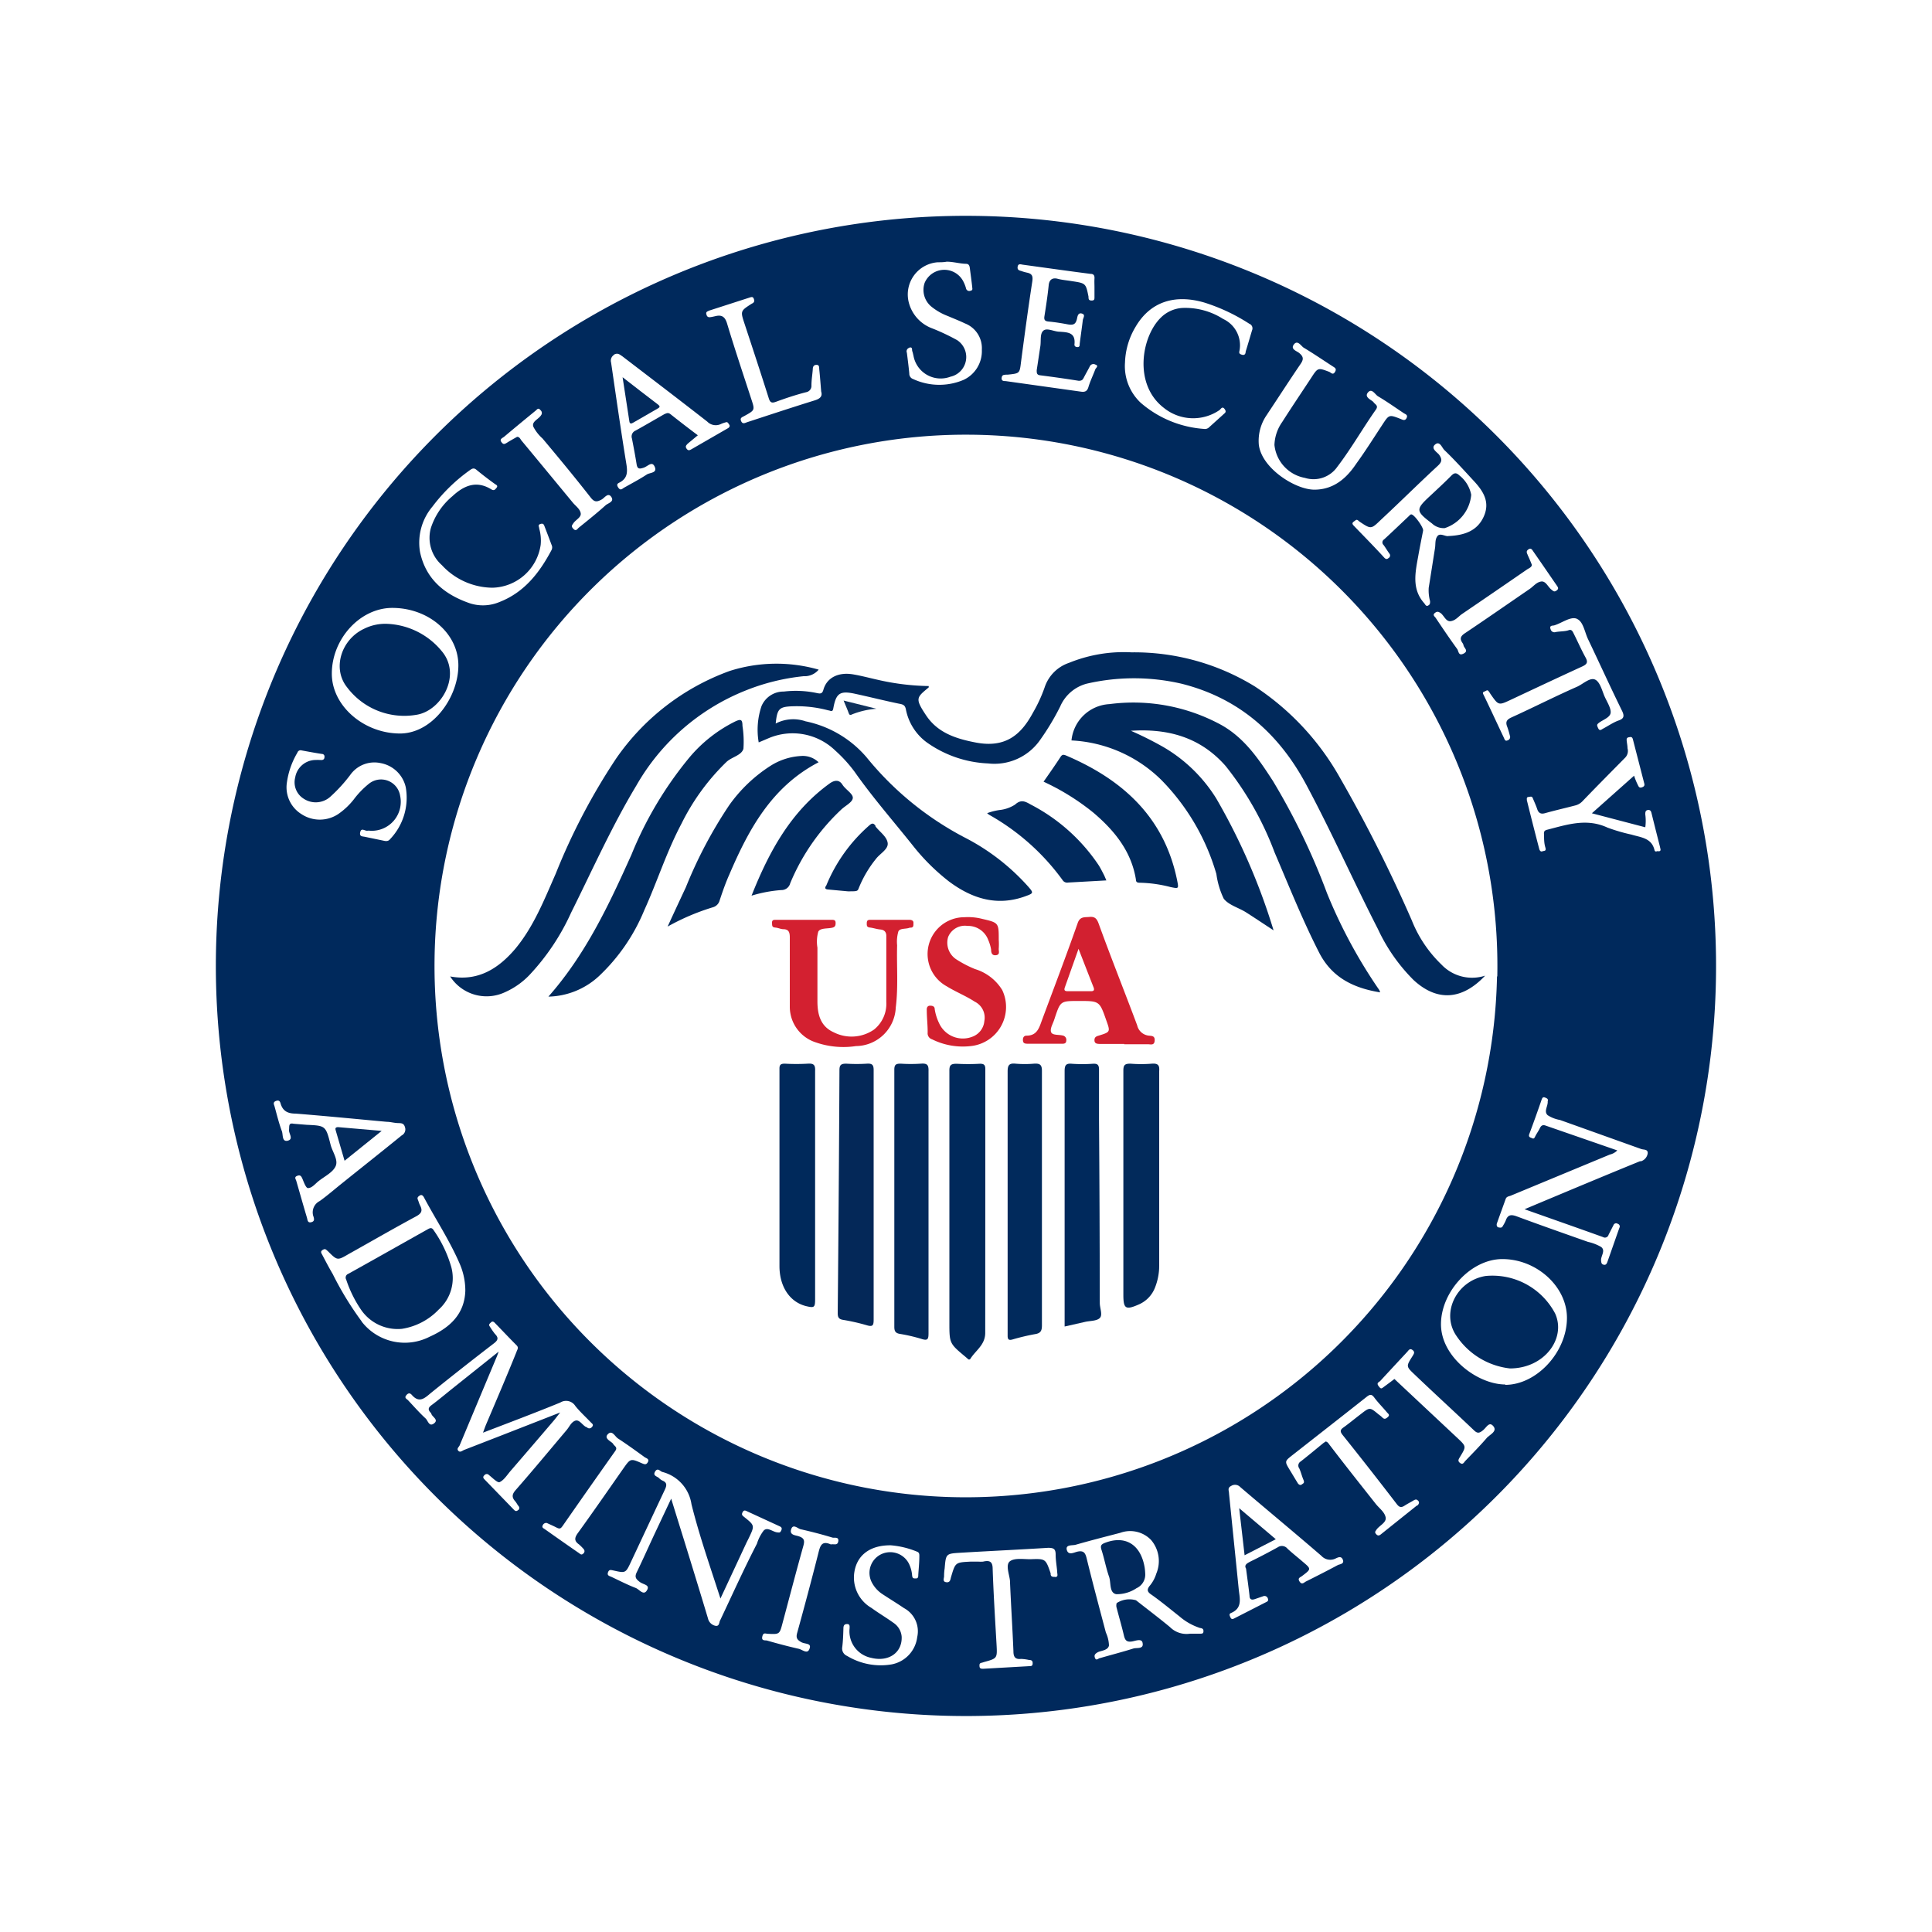 <svg xmlns="http://www.w3.org/2000/svg" viewBox="0 0 200 200"><defs><style>.cls-1{fill:none;}.cls-2{fill:#00295c;}.cls-3{fill:#01295b;}.cls-4{fill:#00295b;}.cls-5{fill:#012a5c;}.cls-6{fill:#02295b;}.cls-7{fill:#042858;}.cls-8{fill:#022a5b;}.cls-9{fill:#d32030;}.cls-10{fill:#d22030;}.cls-11{fill:#d2202f;}.cls-12{fill:#01295c;}.cls-13{fill:#02295c;}.cls-14{fill:#0f315c;}.cls-15{fill:#032a5c;}.cls-16{fill:#052a5a;}.cls-17{fill:#042b5c;}</style></defs><g id="Layer_2" data-name="Layer 2"><g id="socialsecurity.svg"><rect class="cls-1" width="200" height="200"/><path class="cls-2" d="M177.64,99.07a77.65,77.65,0,1,0-77,78.57A77.64,77.64,0,0,0,177.64,99.07Zm-14.39-35c.65.28.79,1.35,1.14,2.09,1.18,2.47,2.33,5,3.52,7.42.26.53.21.81-.34,1s-1.09.57-1.64.86c-.16.09-.34.27-.49-.06s-.15-.37.1-.57c.43-.31,1.12-.54,1.19-1s-.36-1.13-.61-1.68-.47-1.54-1-1.78-1.22.44-1.84.73c-2.28,1-4.53,2.15-6.82,3.19-.5.23-.64.47-.42,1a8.89,8.89,0,0,1,.26.88.36.36,0,0,1-.23.49c-.26.12-.31-.09-.38-.25-.7-1.47-1.4-3-2.1-4.44-.07-.14-.16-.28.07-.36s.3-.24.47,0,.11.18.17.26c.83,1.19.82,1.19,2.12.58,2.45-1.15,4.91-2.31,7.38-3.44.46-.22.62-.41.34-.92-.43-.78-.79-1.6-1.19-2.4-.13-.25-.22-.56-.57-.43s-.91.11-1.34.19a.4.4,0,0,1-.52-.29c-.17-.42.22-.36.37-.4C161.73,64.48,162.59,63.78,163.25,64.06Zm-8.28,37A55,55,0,1,1,100.33,45,55,55,0,0,1,155,101.09Zm3.18-43.62c-.11-.23-.19-.41.09-.59s.4.11.51.26c.81,1.16,1.6,2.32,2.4,3.48.11.17.26.32,0,.52s-.36.06-.53-.07c-.38-.28-.59-.93-1.09-.85s-.8.52-1.21.79c-2.22,1.52-4.43,3.06-6.67,4.56-.47.31-.55.58-.26,1a.7.7,0,0,1,.12.28c.07.27.54.55,0,.83s-.51-.26-.66-.47c-.77-1.06-1.5-2.14-2.23-3.23-.09-.13-.35-.29-.09-.5s.38-.13.6,0c.37.28.56.93,1.07.84s.77-.48,1.15-.74q3.38-2.3,6.73-4.61c.19-.13.47-.22.5-.47C158.46,58.16,158.31,57.81,158.15,57.47ZM148.58,46c.47-.37.68.32.93.58,1.05,1,2.07,2.14,3.08,3.23s1.67,2.21,1,3.68-2,1.93-3.65,2c-.32.07-.85-.35-1.13,0s-.19.83-.26,1.26c-.22,1.37-.43,2.74-.65,4.1a4.3,4.3,0,0,0,.14,1.38c0,.24,0,.35-.21.46s-.29-.12-.39-.24c-1.3-1.45-.94-3.14-.64-4.8.16-.91.34-1.81.52-2.72.06-.32-.93-1.7-1.23-1.68-.1,0-.2.14-.29.22-.84.79-1.67,1.59-2.52,2.37a.36.36,0,0,0-.05.58c.21.29.39.6.6.89a.3.3,0,0,1-.09.46c-.18.16-.31.1-.45-.05-1-1.1-2.09-2.2-3.14-3.29-.13-.14-.24-.27,0-.44s.28-.25.47-.09l.12.1c1.2.8,1.19.79,2.21-.19,2-1.86,3.89-3.74,5.87-5.57.47-.43.49-.7.14-1.19C148.71,46.77,148.08,46.4,148.58,46Zm-17.39-3.13c1.14-1.71,2.25-3.44,3.41-5.14.33-.47.4-.77-.1-1.18-.24-.21-.94-.39-.56-.89s.74.14,1,.32c1,.6,2,1.28,3,1.93.21.14.47.24.26.59s-.4.1-.58,0c-1.19-.45-1.19-.46-1.89.62-1,1.52-2,3-3,4.57a4.37,4.37,0,0,0-.8,2.37,3.87,3.87,0,0,0,3.15,3.41,3,3,0,0,0,3.36-1.15c1.45-1.9,2.64-4,4-5.93.28-.41-.09-.52-.25-.75s-1-.49-.59-1,.74.2,1.06.39c.91.54,1.77,1.15,2.64,1.73.18.12.47.18.31.51s-.4.19-.64.09c-1.18-.46-1.18-.45-1.89.64-.89,1.35-1.75,2.72-2.68,4-1,1.5-2.33,2.68-4.32,2.69s-5.5-2.23-5.77-4.68A4.69,4.69,0,0,1,131.19,42.88Zm-14.73-5.36a7.64,7.64,0,0,1,1.09-3.67c1.49-2.56,4-3.43,7.12-2.52a19,19,0,0,1,4.65,2.19.51.51,0,0,1,.29.69c-.22.73-.43,1.47-.66,2.2,0,.16-.06.42-.39.32s-.29-.22-.24-.46a3,3,0,0,0-1.7-3.24,7.27,7.27,0,0,0-4.24-1.14,3.46,3.46,0,0,0-2.21,1c-2,1.95-2.87,6.91.32,9.35a4.82,4.82,0,0,0,5.74.23c.14-.09.29-.46.54-.12s0,.42-.15.58l-1.43,1.29a.62.62,0,0,1-.56.19,11.18,11.18,0,0,1-6.55-2.71A5.2,5.2,0,0,1,116.46,37.52Zm-12.33,1.27a1.81,1.81,0,0,0,.23,0c1.22-.13,1.19-.13,1.34-1.34.36-2.74.73-5.49,1.15-8.22.09-.56.06-.88-.55-1a4.36,4.36,0,0,1-.59-.17c-.24-.06-.42-.13-.36-.46s.33-.22.53-.19c2.34.32,4.67.65,7,.95.34,0,.44.17.42.49s0,.61,0,.92h0v1c0,.2,0,.35-.29.35s-.32-.13-.33-.33a.22.22,0,0,0,0-.08c-.28-1.38-.28-1.38-1.75-1.6-.48-.08-1-.12-1.44-.24s-.87,0-.93.67c-.11,1.07-.27,2.13-.44,3.2-.07.42.08.53.47.56.63.06,1.27.16,1.9.28s.87,0,1-.58c.05-.23.1-.65.51-.53s.11.46.09.7c-.1.82-.22,1.63-.32,2.44,0,.15,0,.32-.21.33s-.36-.1-.33-.3c.12-1.21-.68-1.23-1.53-1.29-.58,0-1.3-.43-1.68-.12s-.24,1-.32,1.59c-.13.84-.25,1.68-.38,2.51,0,.29,0,.48.35.53,1.35.17,2.69.36,4,.57.31,0,.41-.1.52-.32.2-.39.42-.77.62-1.16a.41.41,0,0,1,.58-.2c.38.12.08.33,0,.48-.23.62-.53,1.22-.72,1.86-.14.46-.4.52-.8.46l-7.77-1.09c-.18,0-.44,0-.41-.32S103.9,38.8,104.13,38.79Zm-10-2.8c.37-.08.25.22.31.38s.08.3.12.45A2.86,2.86,0,0,0,98.38,39a2.09,2.09,0,0,0,.7-3.79A22.14,22.14,0,0,0,96.52,34a3.89,3.89,0,0,1-2.44-2.68,3.34,3.34,0,0,1,3-4.17c.31,0,.61,0,.92-.06.68,0,1.32.2,2,.22.31,0,.37.22.4.47.08.63.17,1.27.24,1.9,0,.16.11.37-.18.42a.34.34,0,0,1-.46-.26,3.62,3.62,0,0,0-.28-.71,2.21,2.21,0,0,0-4,.15,2.24,2.24,0,0,0,.67,2.44,6.13,6.13,0,0,0,1.74,1c.58.25,1.18.48,1.76.76a2.74,2.74,0,0,1,1.75,2.72,3.28,3.28,0,0,1-1.88,3.12,6.44,6.44,0,0,1-5.23-.08.58.58,0,0,1-.4-.58c-.07-.72-.16-1.43-.25-2.14A.38.38,0,0,1,94.15,36Zm-20.8-3.8,4.31-1.39c.16-.05.3-.08.38.11s.1.35-.09.48l-.13.07c-1.17.75-1.16.75-.71,2.11.84,2.55,1.68,5.1,2.49,7.66.14.45.3.53.73.38,1-.37,2.08-.73,3.14-1A.66.66,0,0,0,84,39.9c0-.57.1-1.13.14-1.69,0-.27.12-.45.41-.44s.24.3.26.47c.08.74.13,1.48.2,2.3.15.49-.12.73-.65.9-2.35.73-4.68,1.5-7,2.26-.24.08-.48.25-.64-.11s.16-.42.36-.54c1.08-.6,1.07-.59.69-1.75-.85-2.61-1.72-5.2-2.51-7.83-.23-.74-.59-.9-1.26-.73a4.51,4.51,0,0,1-.53.1c-.24,0-.3-.13-.35-.32S73.17,32.25,73.35,32.19Zm-9.78,4.54c.4-.24.62,0,.87.16,2.94,2.25,5.88,4.49,8.79,6.76a1.23,1.23,0,0,0,1.45.24,3.12,3.12,0,0,1,.43-.15c.25-.1.29.09.4.23s0,.31-.17.39l-3.73,2.15c-.19.11-.35.19-.52-.06s0-.37.12-.51l1.05-.87c-1-.75-1.92-1.46-2.84-2.19-.26-.2-.43-.07-.62,0-1,.57-2,1.16-3,1.71a.66.66,0,0,0-.36.82c.17.88.34,1.77.48,2.65.08.49.26.52.72.37s.88-.74,1.16-.09-.5.58-.82.79c-.75.49-1.55.91-2.33,1.35-.2.1-.38.38-.63,0s0-.44.19-.55c.78-.44.78-1.08.65-1.89-.57-3.49-1.07-7-1.58-10.5A.71.71,0,0,1,63.57,36.73ZM52.19,45.21c1.08-.91,2.17-1.81,3.26-2.7.14-.11.27-.35.49-.06A.38.38,0,0,1,56,43c-.26.41-1,.64-.78,1.19a4.22,4.22,0,0,0,.94,1.2c1.68,2,3.39,4.07,5,6.13.38.48.64.45,1.12.19.3-.16.66-.77,1-.27s-.33.64-.58.86c-.9.81-1.84,1.56-2.78,2.32-.15.12-.28.42-.56.13s-.13-.38,0-.59c.25-.37.85-.61.75-1.06s-.54-.73-.83-1.09c-1.77-2.14-3.53-4.28-5.3-6.41-.12-.15-.19-.38-.45-.38-.33.19-.67.37-1,.58s-.43.23-.64-.06S52.06,45.32,52.19,45.21Zm-7.43,7.24a17.63,17.63,0,0,1,3.91-3.8c.24-.17.41-.23.67,0,.61.5,1.26,1,1.89,1.45.12.09.36.16.17.4s-.29.31-.57.14c-1.55-.94-2.84-.35-4,.73a7.17,7.17,0,0,0-2.22,3.27,3.77,3.77,0,0,0,1.13,3.86,7.2,7.2,0,0,0,5.23,2.34,5.17,5.17,0,0,0,5-4.44,4.52,4.52,0,0,0-.15-1.68c0-.19-.19-.38.13-.48s.36.1.44.3c.24.62.48,1.25.71,1.87a.59.59,0,0,1,0,.52c-1.24,2.34-2.8,4.37-5.37,5.38a4.42,4.42,0,0,1-3.1.14c-2.6-.9-4.55-2.48-5.15-5.31A5.8,5.8,0,0,1,44.76,52.45ZM40.61,62.93c3.76,0,6.87,2.66,6.84,6s-2.76,7.11-6.2,7c-3.67-.08-6.9-2.9-6.9-6.19C34.35,66.13,37.28,62.93,40.61,62.93ZM29.7,81a8.28,8.28,0,0,1,1.09-3.09.34.34,0,0,1,.42-.23c.7.13,1.41.26,2.12.37a.26.26,0,0,1,.26.3c0,.23-.11.32-.32.33a6.49,6.49,0,0,0-.77,0,2.16,2.16,0,0,0-1.94,1.8,2,2,0,0,0,.89,2.21,2.26,2.26,0,0,0,2.72-.19,16,16,0,0,0,2.08-2.27A3.06,3.06,0,0,1,39.42,79,3.26,3.26,0,0,1,42,81.48a6.21,6.21,0,0,1-1.62,5.39c-.2.25-.45.21-.71.15l-1.88-.39c-.25-.06-.61,0-.5-.48S37.73,86,38,86a1.25,1.25,0,0,1,.33,0,3,3,0,0,0,3.09-3.63,2,2,0,0,0-3.2-1.26,8.93,8.93,0,0,0-1.6,1.65A7.35,7.35,0,0,1,35,84.28a3.45,3.45,0,0,1-3.79,0A3.26,3.26,0,0,1,29.7,81Zm2.74,44.9c.06.22.18.52-.21.62s-.39-.22-.45-.45c-.38-1.27-.74-2.55-1.11-3.83-.05-.17-.24-.38.08-.51s.42,0,.54.26.36,1,.59,1c.42,0,.75-.45,1.11-.73.62-.49,1.48-.9,1.76-1.55s-.32-1.44-.52-2.18c-.51-2-.52-2-2.48-2.09l-1.36-.11c-.54-.12-.43.26-.47.64s.54,1-.21,1.13c-.53.06-.4-.65-.53-1-.31-.83-.52-1.71-.76-2.57-.06-.2-.2-.43.15-.56s.43.09.49.31c.24.77.77,1,1.55,1,3.14.25,6.28.56,9.43.85.38,0,.76.12,1.14.13s.63,0,.75.45a.7.7,0,0,1-.35.83c-2,1.63-4.09,3.28-6.13,4.92-.78.62-1.53,1.28-2.35,1.87A1.31,1.31,0,0,0,32.44,125.92Zm5,10.89a33,33,0,0,1-3-4.91c-.38-.64-.72-1.3-1.09-2-.11-.19-.2-.34.07-.5s.34,0,.5.12c1,1,1,1,2.15.33,2.33-1.3,4.64-2.64,7-3.91.55-.3.7-.57.43-1.11-.11-.2-.16-.43-.25-.64s.06-.32.22-.42.3,0,.4.17c1.24,2.33,2.71,4.54,3.76,7a7,7,0,0,1,.54,2.7c-.08,2.42-1.6,3.82-3.7,4.76A5.64,5.64,0,0,1,37.44,136.81Zm16.22,19.51c-.17.16-.29.16-.45,0l-3.05-3.15c-.16-.16-.19-.28,0-.45a.3.3,0,0,1,.46,0c.36.28.89.83,1.1.73.47-.22.79-.77,1.16-1.19q2.22-2.57,4.42-5.15c.19-.22.36-.46.69-.87l-6.35,2.48-3.58,1.39c-.2.08-.43.31-.62.09s.06-.38.14-.55q1.91-4.57,3.83-9.15c.05-.11.09-.23.21-.56l-4.81,3.84c-.7.56-1.39,1.14-2.11,1.68-.34.24-.44.45-.14.78a.3.3,0,0,1,.09.13c.09.34.79.61.28,1s-.63-.29-.87-.51c-.64-.59-1.22-1.25-1.82-1.89-.13-.13-.4-.23-.2-.49s.39-.29.59-.06c.79.91,1.36.31,2-.22q3.21-2.59,6.48-5.1c.48-.36.51-.61.12-1a8.29,8.29,0,0,1-.52-.75c-.17-.22,0-.32.13-.45s.27-.06.38.06c.75.77,1.49,1.56,2.25,2.32.27.26.06.47,0,.68-1,2.49-2.08,5-3.12,7.45-.11.25-.2.52-.35.92,2.78-1.07,5.42-2.06,8-3.12a1.13,1.13,0,0,1,1.56.36c.48.6,1.06,1.12,1.59,1.68.13.14.36.25.12.5a.33.33,0,0,1-.53,0l-.06,0c-.4-.2-.7-.81-1.13-.66s-.62.66-.92,1c-1.74,2.06-3.46,4.14-5.24,6.17-.39.44-.43.75-.06,1.17.14.15.22.35.35.5A.29.29,0,0,1,53.66,156.32Zm6.73,4.51c-.22.25-.37,0-.52-.08-1.16-.8-2.31-1.61-3.47-2.43-.13-.09-.35-.17-.21-.41a.38.38,0,0,1,.42-.23c.3.14.65.29,1,.47s.44.1.63-.16q2.7-3.88,5.44-7.75c.3-.41-.08-.51-.21-.75s-1-.53-.55-1,.73.23,1.05.44c.94.61,1.86,1.28,2.77,1.94.17.11.5.18.33.5s-.35.24-.64.12c-1.16-.51-1.17-.49-1.91.56-1.56,2.23-3.11,4.47-4.7,6.67-.36.5-.39.82.12,1.18a4.4,4.4,0,0,1,.38.37C60.48,160.41,60.61,160.58,60.39,160.83Zm14.15,6.93c-.1.22-.07.65-.49.56a1,1,0,0,1-.76-.76c-.81-2.7-1.64-5.39-2.47-8.08-.43-1.38-.86-2.76-1.34-4.32l-1.7,3.61c-.62,1.32-1.21,2.66-1.86,4-.24.49-.11.69.29,1s1.11.29.76.88-.79-.1-1.15-.24c-.86-.33-1.69-.76-2.52-1.15-.2-.09-.48-.13-.36-.47s.33-.24.58-.19c1.24.28,1.25.27,1.79-.88,1.18-2.51,2.34-5,3.53-7.52.19-.42.22-.71-.26-.91a1.22,1.22,0,0,1-.37-.27c-.2-.18-.66-.23-.39-.67s.53,0,.76.05a4.06,4.06,0,0,1,3,3.33c.8,3.23,1.91,6.38,3,9.77l2.7-5.79.24-.48c.61-1.28.62-1.29-.48-2.17-.17-.14-.31-.22-.17-.49s.3-.18.49-.09l3.28,1.51c.21.09.36.18.24.45s-.2.23-.42.21c-.48-.05-1-.59-1.4-.19a4.27,4.27,0,0,0-.7,1.36C77,162.43,75.8,165.1,74.54,167.76Zm12.24-8.2c-.07.5-.46.26-.77.34-1-.45-1.12.21-1.32,1-.69,2.73-1.42,5.45-2.17,8.17-.14.5,0,.7.42.94s1.15.06.83.76c-.22.5-.74,0-1.1-.07-1.1-.25-2.19-.54-3.27-.85-.17-.05-.59.07-.49-.4s.32-.31.58-.3c1.22.06,1.21.06,1.53-1.15.71-2.65,1.4-5.3,2.14-7.94.15-.54.11-.81-.46-1-.32-.12-1-.11-.8-.73s.7-.05,1,0c1.1.25,2.19.53,3.27.86C86.38,159.23,86.85,159.05,86.78,159.56Zm8.39,1.57c0,.64-.07,1.28-.11,1.92,0,.18,0,.37-.25.37s-.36,0-.39-.33a3.3,3.3,0,0,0-.24-1,2.17,2.17,0,0,0-2.93-1.19,2.14,2.14,0,0,0-1,2.93,3.24,3.24,0,0,0,1.14,1.24c.73.48,1.47.93,2.19,1.42a2.72,2.72,0,0,1,1.37,3,3.28,3.28,0,0,1-2.67,2.83,6.73,6.73,0,0,1-4.59-.88.83.83,0,0,1-.5-.92c.08-.64.1-1.28.12-1.92,0-.27.07-.46.38-.46s.26.26.26.44a2.8,2.8,0,0,0,2.24,3.06c1.79.45,3.22-.53,3.15-2.19A1.9,1.9,0,0,0,92.5,168c-.75-.54-1.53-1-2.29-1.55a3.63,3.63,0,0,1-1.76-3.75c.29-1.75,1.67-2.76,3.78-2.73a9,9,0,0,1,2.68.65C95.19,160.71,95.17,160.93,95.17,161.13Zm14.07,2.13c-.26,0-.47,0-.48-.31a.15.15,0,0,0,0-.07c-.52-1.5-.52-1.51-2.11-1.45-.71,0-1.62-.15-2.1.21s-.07,1.34,0,2c.1,2.44.26,4.88.36,7.31,0,.55.15.87.79.8a4.85,4.85,0,0,1,.83.11c.25,0,.38.08.37.36s-.15.27-.35.28l-4.76.27c-.19,0-.37,0-.39-.24s0-.35.26-.39l.22-.07c1.37-.38,1.36-.38,1.28-1.85-.15-2.59-.31-5.18-.4-7.78,0-.74-.28-.93-1-.76a3.39,3.39,0,0,1-.46,0v0c-.28,0-.56,0-.85,0-1.56.08-1.55.08-2,1.6-.07.25-.08.59-.5.53s-.21-.42-.22-.65a5.09,5.09,0,0,1,.06-.77c.13-1.53.13-1.54,1.63-1.63,3-.18,6.06-.32,9.08-.51.58,0,.78.12.78.7s.11,1.17.16,1.76C109.44,163,109.58,163.21,109.24,163.26Zm15.34,5.64c0,.28-.23.23-.39.24-.31,0-.62,0-1,0a2.42,2.42,0,0,1-2.08-.69c-1.15-.95-2.34-1.85-3.51-2.77a2.42,2.42,0,0,0-2,.29.83.83,0,0,0,0,.51c.24.94.52,1.87.74,2.82.12.51.28.74.87.64.34-.06,1-.34,1.07.16.14.66-.59.47-.94.57-1.14.36-2.31.66-3.48,1-.14,0-.37.31-.5,0s0-.45.28-.61,1.08-.18,1.16-.71a3.49,3.49,0,0,0-.32-1.33c-.68-2.57-1.37-5.14-2-7.72-.13-.5-.29-.79-.92-.66-.36.07-1,.47-1.14-.24-.07-.51.61-.37.94-.47,1.53-.44,3.06-.83,4.6-1.23a3,3,0,0,1,3.2.74,3.36,3.36,0,0,1,.54,3.48,3.61,3.61,0,0,1-.64,1.21c-.42.49-.25.72.18,1,1,.71,1.91,1.47,2.86,2.22a6.17,6.17,0,0,0,2.13,1.2C124.49,168.56,124.6,168.65,124.58,168.9ZM138.52,162c-1.1.59-2.22,1.16-3.34,1.72-.2.11-.41.37-.65,0s.08-.43.27-.58c.95-.72.95-.72.06-1.47-.52-.45-1.07-.88-1.58-1.35a.74.74,0,0,0-1-.15c-.92.51-1.86,1-2.8,1.46-.36.19-.72.36-.49.75.13,1,.26,1.91.36,2.8,0,.38.2.48.55.36l.87-.3a.36.36,0,0,1,.48.24c.1.26-.08.32-.24.4l-3.21,1.64c-.17.09-.31.15-.42-.08s-.16-.37.05-.46c1.24-.52.89-1.55.8-2.49-.33-3.29-.67-6.58-1-9.87,0-.29-.2-.59.21-.79a.74.74,0,0,1,.95.11c2.79,2.38,5.62,4.72,8.4,7.12a1.24,1.24,0,0,0,1.44.29c.26-.12.61-.32.78.11S138.73,161.92,138.52,162Zm8.17-6.16-3.75,3c-.2.16-.34.15-.51-.06s0-.3.07-.44c.32-.44,1.05-.73.94-1.27s-.63-.91-1-1.36c-1.58-2-3.17-4-4.75-6.07-.13-.15-.21-.36-.45-.42l-.25.17c-.78.64-1.55,1.28-2.34,1.9a.49.49,0,0,0-.15.72c.17.37.26.77.42,1.15s0,.38-.16.51-.36,0-.46-.21c-.26-.41-.5-.83-.76-1.25-.57-.94-.57-.93.27-1.59,2.55-2,5.11-4,7.64-6,.36-.29.54-.32.82.06.4.54.87,1,1.31,1.53.12.14.34.26.08.49s-.39.22-.6,0a3.26,3.26,0,0,0-.36-.29c-.9-.75-.9-.75-1.86,0-.58.44-1.13.9-1.71,1.32-.36.25-.47.41-.14.82,1.9,2.37,3.76,4.75,5.61,7.16.27.35.47.37.81.15s.58-.33.86-.5.37-.17.54,0S146.86,155.75,146.69,155.88Zm7.32-7.1c-.73.86-1.53,1.67-2.31,2.48-.14.14-.25.45-.55.23s-.14-.41,0-.65c.65-1.07.64-1.07-.27-1.93l-6.18-5.79-.35-.33c-.33.26-.66.5-1,.75s-.37.34-.63,0,0-.4.16-.54c.92-1,1.85-2,2.78-3,.14-.14.26-.43.56-.21s.13.42,0,.64c-.67,1.06-.67,1.06.24,1.92,2,1.91,4.09,3.82,6.12,5.75.36.35.56.31.94,0s.64-.94,1.07-.42S154.26,148.49,154,148.78Zm1.81-5.42c-2.84,0-6.73-2.85-6.65-6.35.07-3.34,3.16-6.64,6.36-6.63,3.56,0,6.69,2.87,6.68,6.1C162.2,140,159.05,143.36,155.82,143.36Zm14-23.13c-3.34,1.36-6.68,2.76-10,4.15l-2,.84c2.82,1,5.48,1.93,8.12,2.88a.39.39,0,0,0,.58-.24l.51-1a.29.29,0,0,1,.44-.13.28.28,0,0,1,.17.41c-.42,1.18-.83,2.37-1.25,3.55-.07.18-.15.33-.39.27s-.24-.25-.26-.48c0-.46.49-1,0-1.36a4.74,4.74,0,0,0-1.35-.52c-2.46-.87-4.92-1.73-7.37-2.64-.59-.22-.94-.18-1.15.44a4,4,0,0,1-.29.54c-.1.23-.27.19-.45.16s-.23-.25-.17-.42c.3-.85.61-1.69.91-2.53.1-.27.36-.26.56-.35l10.22-4.24a1.57,1.57,0,0,0,.77-.43L160,116.52c-.3-.11-.47,0-.6.28s-.35.57-.49.87-.24.17-.42.11-.26-.16-.18-.38c.44-1.17.86-2.35,1.27-3.54.07-.19.13-.34.37-.24s.33.15.27.39a.17.17,0,0,0,0,.07c0,.47-.42,1,0,1.37a3.44,3.44,0,0,0,1.27.49l8.39,3c.26.1.71,0,.69.44A1,1,0,0,1,169.81,120.23Zm1.87-32.09c-.17,0-.36.15-.42-.11-.3-1.26-1.43-1.3-2.37-1.59a18.49,18.49,0,0,1-2.5-.73c-2.16-1-4.19-.3-6.26.23-.31.08-.33.25-.3.5,0,.44,0,.88.13,1.31s-.1.34-.31.42-.3-.16-.33-.29q-.65-2.49-1.27-5c0-.15-.05-.32.17-.34s.35-.11.45.14.33.75.46,1.14.38.52.8.4c1-.28,2.09-.53,3.13-.8a1.54,1.54,0,0,0,.72-.41c1.46-1.52,2.93-3,4.42-4.51a1,1,0,0,0,.27-1c0-.28-.07-.56-.09-.84s.16-.29.35-.32.26.09.3.25l1.17,4.54c.06.21,0,.33-.23.41s-.32,0-.41-.2a6.81,6.81,0,0,1-.41-1l-4.37,3.89,5.53,1.45a5,5,0,0,0,0-1.33c0-.21,0-.43.28-.46s.33.18.38.39c.28,1.14.57,2.28.86,3.42C171.89,87.94,172,88.09,171.68,88.14Z"/><path class="cls-3" d="M129.93,71.08a23.83,23.83,0,0,0-12.8-3.55,15,15,0,0,0-6.47,1.09,4,4,0,0,0-2.51,2.51,15.08,15.08,0,0,1-1.22,2.65c-1.24,2.3-2.86,3.7-6,3.07-2-.39-3.86-1-5.05-2.78s-1-1.86.26-2.91c0,0,0-.09,0-.14a25.16,25.16,0,0,1-5.33-.66c-.85-.19-1.7-.42-2.56-.56-1.49-.23-2.64.36-3,1.56-.12.47-.31.46-.67.39a10.47,10.47,0,0,0-3.44-.16,2.47,2.47,0,0,0-2.31,1.51,7.65,7.65,0,0,0-.29,3.75c.38-.15.71-.3,1-.42a6.35,6.35,0,0,1,6.94,1.28,14.66,14.66,0,0,1,2,2.2c1.86,2.65,4,5.09,6,7.6a21.82,21.82,0,0,0,3.76,3.74c2.4,1.79,5,2.6,7.93,1.52.83-.3.84-.34.26-1a22.67,22.67,0,0,0-6.62-5.1A32.38,32.38,0,0,1,89.71,78.4a11.28,11.28,0,0,0-6.32-3.73,3.92,3.92,0,0,0-3.09.23c.16-1.57.36-1.75,1.88-1.79a12.68,12.68,0,0,1,3.58.43c.18,0,.42.24.5-.19.29-1.63.7-1.88,2.35-1.51,1.47.32,2.94.69,4.43,1,.44.08.65.14.74.61a5.53,5.53,0,0,0,2.13,3.38,11.79,11.79,0,0,0,6.38,2.2,5.76,5.76,0,0,0,5.36-2.4,25.84,25.84,0,0,0,2.1-3.49,4.14,4.14,0,0,1,2.76-2.37,21.78,21.78,0,0,1,9.77,0c5.91,1.47,10.08,5.13,12.91,10.4,2.64,4.92,4.89,10,7.45,15a18.34,18.34,0,0,0,3.69,5.28c2.41,2.23,5,2.11,7.41-.45a4.36,4.36,0,0,1-4.52-1.15,13,13,0,0,1-3.07-4.57,150,150,0,0,0-7.44-14.77A27.29,27.29,0,0,0,129.93,71.08Z"/><path class="cls-3" d="M137.37,92.46a69.43,69.43,0,0,0-5.6-11.62c-1.44-2.22-2.91-4.42-5.32-5.78a19,19,0,0,0-11.6-2.17,4.17,4.17,0,0,0-3.93,3.76,14.25,14.25,0,0,1,9.31,4.1,23,23,0,0,1,5.69,9.73,8.54,8.54,0,0,0,.76,2.55c.51.66,1.51.92,2.27,1.39.93.59,1.85,1.21,2.89,1.89a64.6,64.6,0,0,0-5.92-13.63,15.8,15.8,0,0,0-5.53-5.37,36.7,36.7,0,0,0-3.32-1.66c3.82-.25,7.18.65,9.81,3.65a32.63,32.63,0,0,1,5.06,8.93c1.48,3.46,2.89,7,4.59,10.33,1.33,2.64,3.58,3.72,6.34,4.17a1.18,1.18,0,0,0-.1-.26A52.26,52.26,0,0,1,137.37,92.46Z"/><path class="cls-3" d="M65.88,81.31a22.7,22.7,0,0,1,11.21-9.79A22.12,22.12,0,0,1,83.19,70a1.9,1.9,0,0,0,1.56-.68,15.91,15.91,0,0,0-9.22.14,24.37,24.37,0,0,0-11.76,9.08,65.17,65.17,0,0,0-6.24,11.9c-1.19,2.7-2.28,5.48-4.18,7.77-1.7,2-3.82,3.42-6.75,2.87a4.48,4.48,0,0,0,5.66,1.64,8,8,0,0,0,2.56-1.8,23.63,23.63,0,0,0,4.3-6.44C61.31,90.09,63.32,85.56,65.88,81.31Z"/><path class="cls-4" d="M102,112.84c0-.72,0-1.44,0-2.16,0-.45-.15-.57-.58-.56a21.18,21.18,0,0,1-2.39,0c-.61,0-.76.15-.75.76,0,4.55,0,9.1,0,13.66v12.34c0,2.19,0,2.19,1.68,3.59l.23.2a.16.16,0,0,0,.26,0c.54-.88,1.55-1.44,1.54-2.71Q102,125.38,102,112.84Z"/><path class="cls-4" d="M75.22,78.86c.56-.51,1.54-.66,1.74-1.35a10.63,10.63,0,0,0-.1-2.37c0-.71-.21-.7-.74-.46a14.66,14.66,0,0,0-4.75,3.73,38.44,38.44,0,0,0-6,10.06c-2.32,5.16-4.72,10.3-8.6,14.7A7.93,7.93,0,0,0,62,101.05a19.58,19.58,0,0,0,4.68-6.79c1.36-3,2.32-6.08,3.87-9A23.08,23.08,0,0,1,75.22,78.86Z"/><path class="cls-5" d="M107.05,110.11a11.31,11.31,0,0,1-1.93,0c-.63-.06-.81.14-.81.79,0,8.92,0,17.84,0,26.77,0,.2,0,.41,0,.61,0,.42.15.48.51.38a23,23,0,0,1,2.32-.55c.59-.09.72-.35.72-.91,0-4.37,0-8.74,0-13.12h0c0-4.39,0-8.79,0-13.19C107.87,110.24,107.67,110.07,107.05,110.11Z"/><path class="cls-6" d="M95.33,110.11a16.19,16.19,0,0,1-2.09,0c-.47,0-.66.08-.66.62q0,13.32,0,26.63c0,.45.13.64.55.72a17.08,17.08,0,0,1,2.25.52c.69.23.74,0,.74-.62,0-4.5,0-9,0-13.5h0c0-4.53,0-9.06,0-13.58C96.14,110.25,96,110.06,95.33,110.11Z"/><path class="cls-2" d="M113.77,115.91c0-1.72,0-3.44,0-5.17,0-.52-.16-.65-.65-.62a15.57,15.57,0,0,1-2.16,0c-.64-.06-.75.18-.75.77q0,12.21,0,24.43v2l2.12-.48c.52-.12,1.2-.08,1.52-.4s0-1,0-1.56Q113.84,125.38,113.77,115.91Z"/><path class="cls-7" d="M89.76,110.11a17.3,17.3,0,0,1-2.16,0c-.53,0-.7.13-.7.67q-.06,12.57-.18,25.13c0,.41.07.64.54.72a21,21,0,0,1,2.47.56c.63.19.71,0,.71-.59,0-4.29,0-8.58,0-12.87v-1.85c0-3.7,0-7.4,0-11.1C90.44,110.25,90.3,110.08,89.76,110.11Z"/><path class="cls-4" d="M83.63,110.11a21.16,21.16,0,0,1-2.39,0c-.44,0-.56.13-.55.56,0,1.13,0,2.26,0,3.39,0,5.68,0,11.36,0,17,0,2.14,1.07,3.73,2.76,4.15.84.2.93.14.93-.72V122.74c0-4,0-7.91,0-11.87C84.41,110.25,84.24,110.07,83.63,110.11Z"/><path class="cls-8" d="M119.25,110.11a13.84,13.84,0,0,1-2.23,0c-.58,0-.73.14-.73.72,0,4,0,7.92,0,11.88v11.34c0,1.43.24,1.58,1.57,1a3.13,3.13,0,0,0,1.69-1.72A6.15,6.15,0,0,0,120,131V115.35c0-1.5,0-3,0-4.48C120.05,110.26,119.86,110.07,119.25,110.11Z"/><path class="cls-3" d="M84.74,78.91a2.35,2.35,0,0,0-1.82-.65,6.58,6.58,0,0,0-3.13,1,15.42,15.42,0,0,0-4.32,4.12A46.26,46.26,0,0,0,71,91.85c-.61,1.3-1.22,2.61-1.89,4.07a23.59,23.59,0,0,1,4.69-2,1,1,0,0,0,.7-.72c.3-.9.61-1.8,1-2.67C77.5,85.86,79.88,81.44,84.74,78.91Z"/><path class="cls-4" d="M110.36,78.21c-.23-.09-.39-.14-.57.14-.56.86-1.15,1.7-1.76,2.57a24.39,24.39,0,0,1,5.16,3.21c2.18,1.85,3.93,4,4.4,6.92,0,.29.17.33.41.33a13.71,13.71,0,0,1,3.18.45c.84.17.85.18.68-.68C120.54,84.61,116.23,80.71,110.36,78.21Z"/><path class="cls-9" d="M92.87,97.86A3.78,3.78,0,0,1,93,96.42c.17-.36.79-.22,1.18-.39l.08,0c.35,0,.29-.27.3-.5s-.2-.31-.41-.31h-4c-.22,0-.41,0-.42.31s0,.45.34.49.7.17,1.06.2.64.22.62.71c0,1.11,0,2.22,0,3.32h0c0,1.16,0,2.32,0,3.47a3.42,3.42,0,0,1-1.27,2.86,4.08,4.08,0,0,1-4.18.28c-1.36-.61-1.68-1.84-1.68-3.2,0-1.85,0-3.71,0-5.56a3.79,3.79,0,0,1,.09-1.66c.21-.39.93-.29,1.42-.4.34-.07.38-.25.37-.54s-.23-.28-.43-.28H80.32c-.22,0-.41,0-.4.31s0,.46.33.49.55.16.83.17c.55,0,.68.3.68.84,0,2.39,0,4.79,0,7.18a3.87,3.87,0,0,0,2.67,3.69,8.72,8.72,0,0,0,4.18.39,4.17,4.17,0,0,0,4.12-4C93,102.13,92.81,100,92.87,97.86Z"/><path class="cls-10" d="M116.36,108.1c.82,0,1.65,0,2.47,0,.27,0,.66.15.7-.36s-.28-.5-.59-.53a1.38,1.38,0,0,1-1.22-1.07c-1.32-3.53-2.71-7-4-10.56-.18-.48-.39-.71-.93-.66s-1-.06-1.24.67c-1.18,3.36-2.45,6.69-3.68,10-.29.79-.5,1.62-1.6,1.62-.31,0-.41.25-.37.55s.31.28.53.29l3.46,0c.23,0,.48,0,.49-.32a.46.46,0,0,0-.4-.54c-.42-.1-1.07,0-1.18-.37s.21-.86.34-1.29a.88.88,0,0,0,.05-.15c.59-1.76.59-1.76,2.49-1.76,2.14,0,2.14,0,2.84,2,.43,1.2.44,1.21-.79,1.59-.29.08-.45.19-.43.52s.33.33.56.34h2.54Zm-3.43-5.49c-.79,0-1.58,0-2.38,0-.3,0-.43-.07-.32-.39l1.42-4c.57,1.47,1.06,2.73,1.56,4C113.32,102.53,113.2,102.61,112.93,102.61Z"/><path class="cls-11" d="M100.94,100.32a11.57,11.57,0,0,1-1.93-1A2.06,2.06,0,0,1,98.15,97a1.87,1.87,0,0,1,2-1.15,2.23,2.23,0,0,1,2.15,1.45,4.19,4.19,0,0,1,.3,1c0,.34.09.64.52.58s.25-.44.27-.68a7,7,0,0,0,0-.92c0-1.75,0-1.76-1.72-2.16a5.93,5.93,0,0,0-1.83-.17A3.81,3.81,0,0,0,98,102.1c.94.58,2,1,2.9,1.59a1.84,1.84,0,0,1,1,2,1.9,1.9,0,0,1-1.24,1.63,2.7,2.7,0,0,1-3.44-1.39,5.13,5.13,0,0,1-.46-1.47c0-.28-.23-.36-.5-.35s-.34.23-.32.48c0,.77.1,1.54.09,2.31a.65.65,0,0,0,.46.69,7.15,7.15,0,0,0,4,.7,4.07,4.07,0,0,0,3.26-5.8A5,5,0,0,0,100.94,100.32Z"/><path class="cls-12" d="M110,91.11a.56.56,0,0,0,.58.25l3.95-.22c-.11-.25-.18-.44-.27-.61-.18-.35-.35-.69-.55-1a18.94,18.94,0,0,0-7-6.24c-.55-.31-1-.58-1.63,0a3.69,3.69,0,0,1-1.42.54,6.15,6.15,0,0,0-1.47.35,1.22,1.22,0,0,0,.23.18A23.76,23.76,0,0,1,110,91.11Z"/><path class="cls-12" d="M81.8,91.44a22,22,0,0,1,5.25-7.6c.42-.42,1.17-.76,1.23-1.21s-.75-.89-1.07-1.4-.78-.5-1.29-.15c-4,2.87-6.28,7-8.12,11.64a13.93,13.93,0,0,1,3.07-.58A.93.93,0,0,0,81.8,91.44Z"/><path class="cls-13" d="M85.71,92.08l2.06.19c1,0,1,0,1.14-.36a11.86,11.86,0,0,1,1.77-3c.42-.56,1.31-1,1.21-1.66s-.82-1.13-1.26-1.7l0-.06c-.17-.25-.32-.32-.6-.08a16.62,16.62,0,0,0-4.49,6.25C85.39,91.86,85.35,92.05,85.71,92.08Z"/><path class="cls-14" d="M87.84,73.78c.08.2.13.3.37.17a8.56,8.56,0,0,1,2.52-.58l-3.4-.85C87.52,73,87.7,73.38,87.84,73.78Z"/><path class="cls-2" d="M46.71,131.14a12.75,12.75,0,0,0-1.82-3.79c-.2-.33-.41-.21-.64-.08-2.73,1.53-5.45,3.07-8.18,4.59a.42.42,0,0,0-.23.61,12.51,12.51,0,0,0,1.52,3.09,4.59,4.59,0,0,0,4.25,2,6.68,6.68,0,0,0,3.81-2A4.37,4.37,0,0,0,46.71,131.14Z"/><path class="cls-3" d="M148.24,54.19a1.75,1.75,0,0,0,1.32.48,4,4,0,0,0,2.74-3.45,3.35,3.35,0,0,0-1.22-2c-.3-.28-.51-.31-.82,0-.72.73-1.47,1.42-2.22,2.12C146.53,52.74,146.54,52.9,148.24,54.19Z"/><path class="cls-13" d="M114.4,159.71c-.37.14-.52.27-.38.71.3.92.47,1.89.79,2.8.22.64,0,1.66.74,1.81a3.66,3.66,0,0,0,2.1-.62,1.54,1.54,0,0,0,.9-1.54,5.3,5.3,0,0,0-.06-.63C118.08,159.88,116.49,158.91,114.4,159.71Z"/><path class="cls-2" d="M43.08,74c2.59-.38,4.75-4.09,2.66-6.58a7.72,7.72,0,0,0-5.65-2.84,4.92,4.92,0,0,0-2.4.51c-2.37,1.11-3.32,4.11-1.76,6.06A7.41,7.41,0,0,0,43.08,74Z"/><path class="cls-2" d="M153.79,132.09c-3,.48-4.68,3.84-3,6.23a7.69,7.69,0,0,0,5.52,3.34c3.56,0,5.84-3.1,4.68-5.68A7.33,7.33,0,0,0,153.79,132.09Z"/><path class="cls-15" d="M65.52,43.77c.86-.5,1.73-1,2.6-1.5.25-.15.17-.25,0-.39-1.18-.9-2.35-1.8-3.67-2.83.25,1.65.47,3.1.7,4.56C65.18,43.86,65.32,43.89,65.52,43.77Z"/><path class="cls-16" d="M128.84,161l3.23-1.66-3.79-3.21C128.48,157.83,128.65,159.37,128.84,161Z"/><path class="cls-17" d="M39.51,117.07,35,116.68c-.29,0-.31.15-.25.33.29,1,.59,2,.92,3.15Z"/></g></g></svg>
